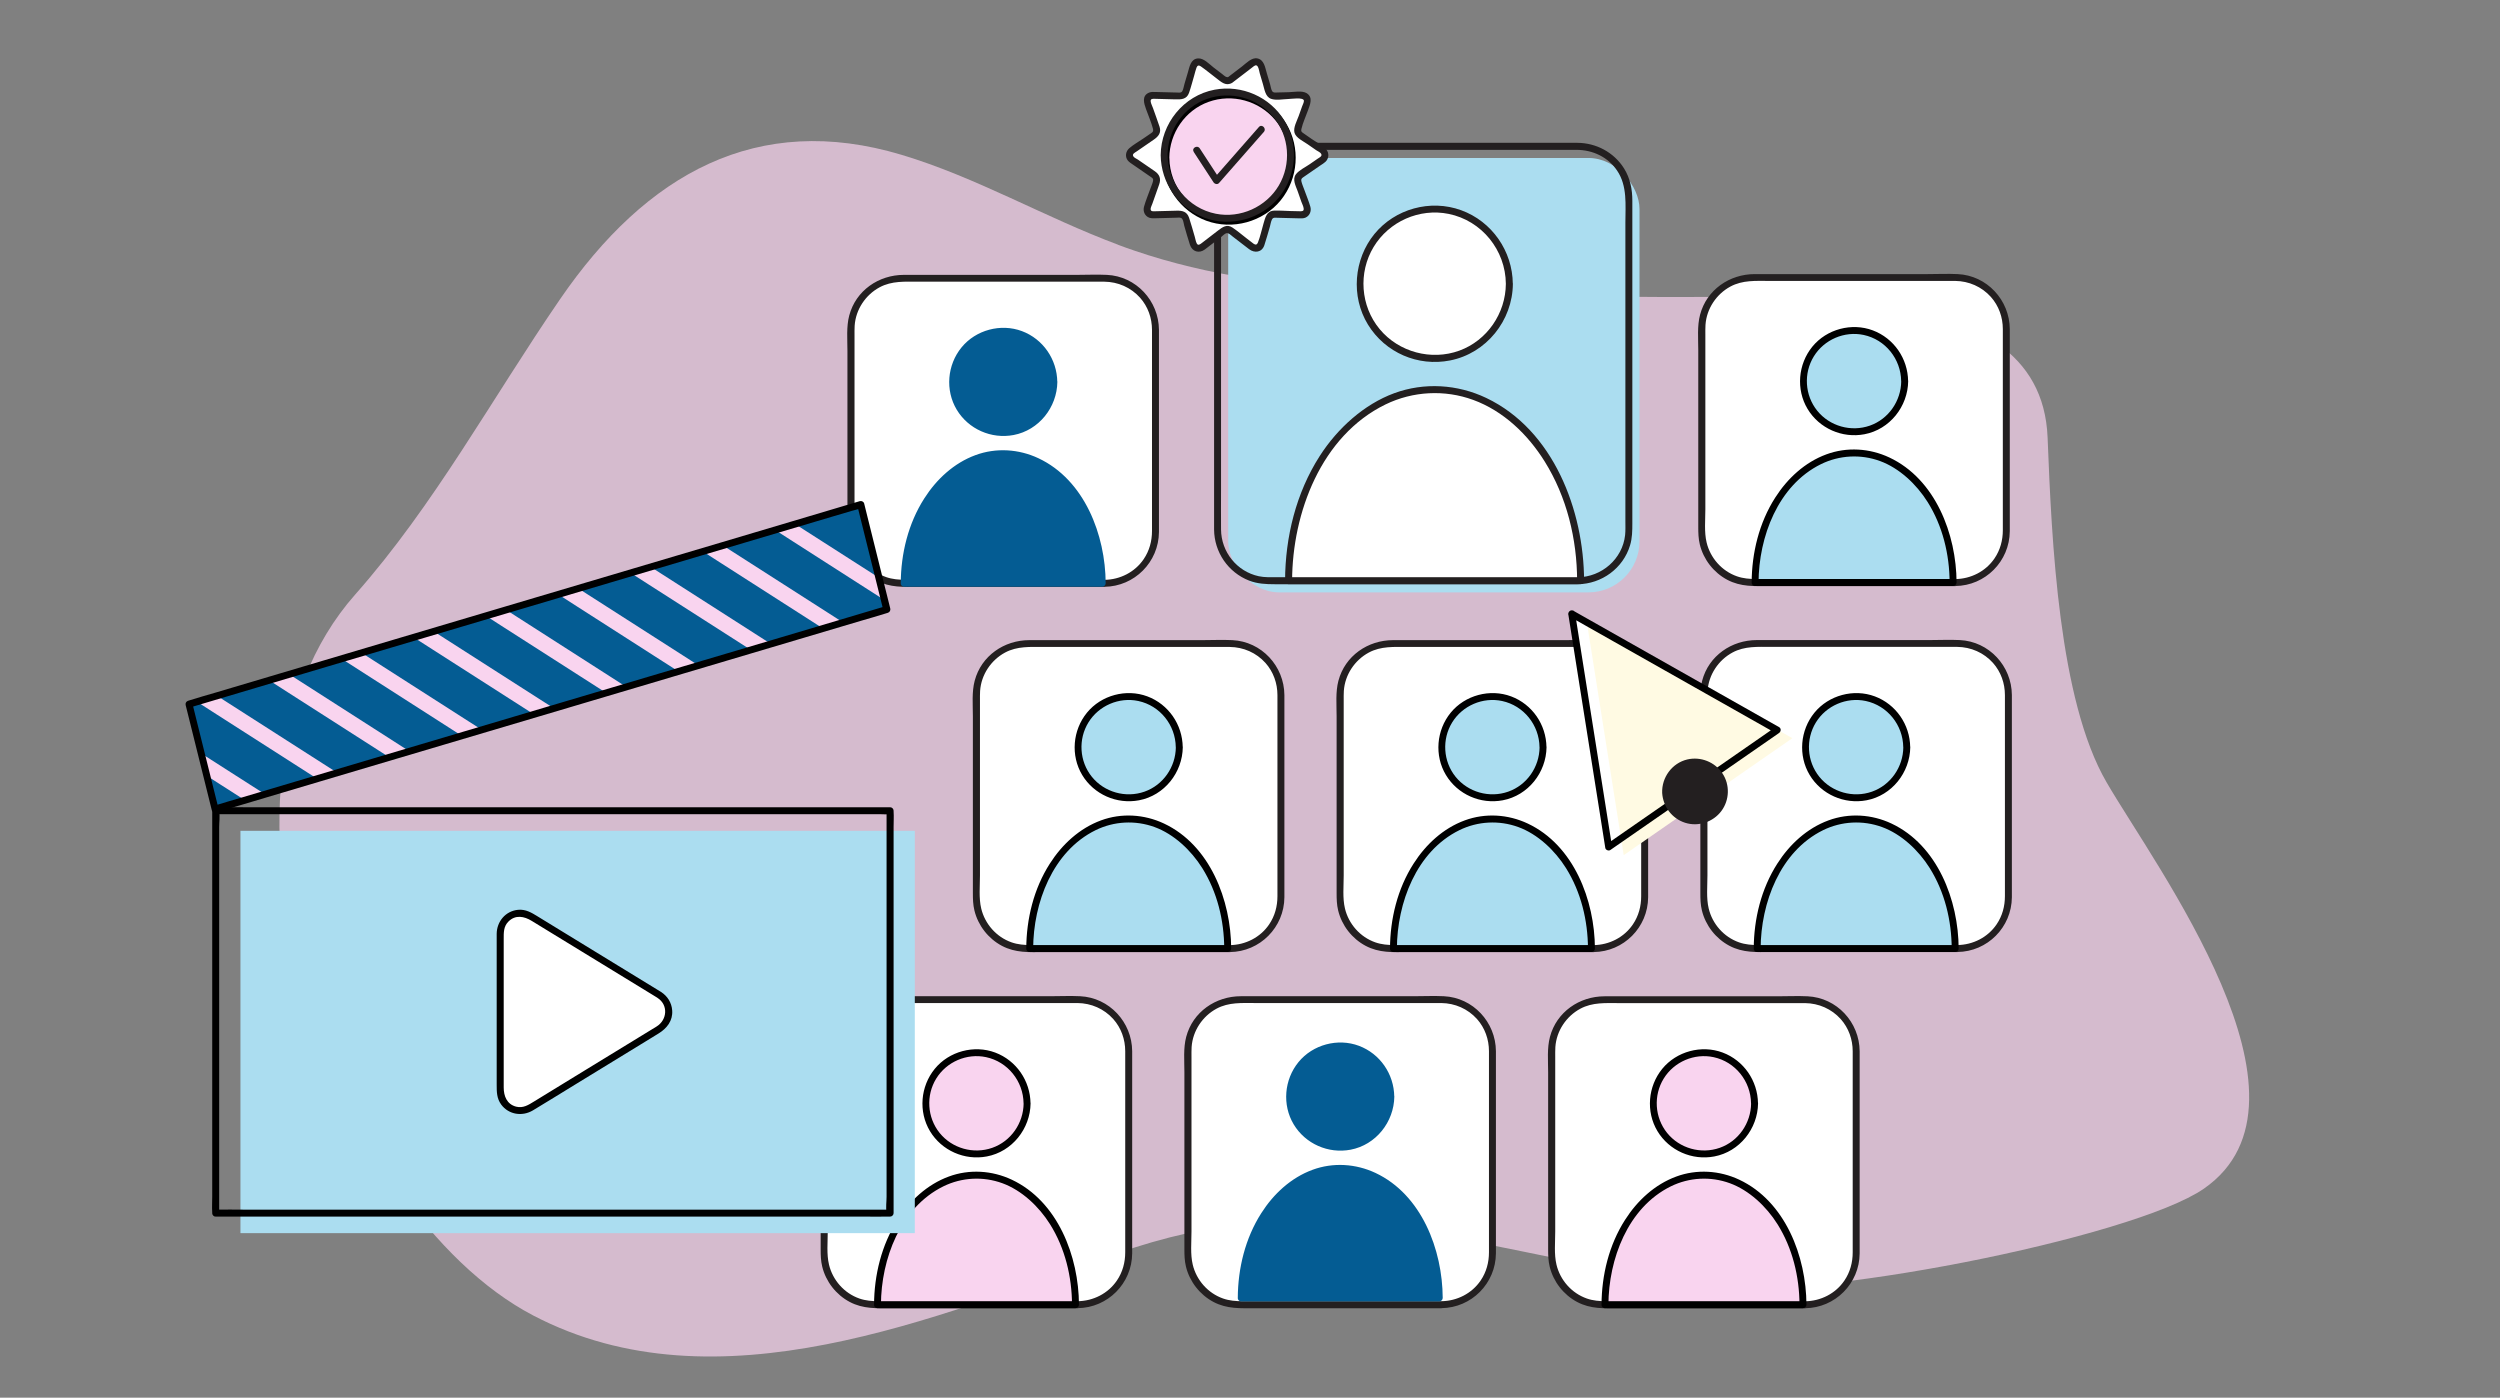 <?xml version="1.0" encoding="UTF-8"?>
<svg id="uuid-2b9a0268-de51-47fa-90b3-c57d450539e8" data-name="图层 1" xmlns="http://www.w3.org/2000/svg" viewBox="0 0 359.53 201">
  <rect x="0" y="0" width="359.53" height="201" fill="#808080" stroke="none"/>
  <defs>
    <style>
      .uuid-1b2b672b-444f-403b-ae5c-237ed6c6ced2 {
        fill: none;
      }

      .uuid-227dae7e-a5d0-40e7-90cf-4377ce9093d6 {
        fill: #f9d4ef;
      }

      .uuid-5164c9e0-2872-4afb-9520-b2ee37be26c5 {
        fill: #045c93;
      }

      .uuid-197693f6-5440-4271-9115-74036d350821 {
        fill: #fff;
      }

      .uuid-888e35e8-5ef9-4707-bc0a-1a3c9ab78ae4 {
        fill: #fffae3;
      }

      .uuid-def6a988-d615-4790-b806-4018d8ca0206 {
        fill: #abddf0;
      }

      .uuid-63190b23-dda3-4030-a193-06c83d010be6 {
        fill: #231f20;
      }

      .uuid-167b50cb-cc94-436c-9877-8a7cca62ce60 {
        opacity: .7;
      }
    </style>
  </defs>
  <g class="uuid-167b50cb-cc94-436c-9877-8a7cca62ce60">
    <path class="uuid-227dae7e-a5d0-40e7-90cf-4377ce9093d6" d="M160.78,35.2c.79,.3,1.58,.58,2.38,.85,21.49,7.34,44.48,5.53,66.69,6.5,24,1.06,63.65-4.34,64.62,20.4,.59,14.98,1.61,37.7,8.46,49.52,7.09,12.23,32.26,45.81,14.02,58.47-10.21,7.09-57.58,16.48-72.16,14.01-38.44-6.49-55.63-14.73-84.41-4.61-25.75,9.05-57.25,22.66-83.68,8.85-28.87-15.08-50.49-75.57-25.62-103.69,11.39-12.88,19.68-28.21,29.44-42.44,12.44-18.15,28.43-27,49.12-20.8,10.72,3.21,20.63,9,31.14,12.93Z"/>
  </g>
  <rect class="uuid-def6a988-d615-4790-b806-4018d8ca0206" x="176.63" y="22.72" width="59.15" height="62.47" rx="7.34" ry="7.34"/>
  <path class="uuid-63190b23-dda3-4030-a193-06c83d010be6" d="M226.9,83.01h-43.28c-.87,0-1.74,.04-2.59-.14-3.16-.68-5.4-3.5-5.43-6.71-.02-1.96,0-3.92,0-5.88V28.68c0-2.08,.73-4.01,2.3-5.41,1.4-1.25,3.14-1.72,4.97-1.72h41.28c.85,0,1.71,0,2.56,0,2.32,0,4.52,1.02,5.84,2.97,1.51,2.22,1.2,4.95,1.2,7.5v42.9c0,.67,.03,1.37-.04,2.04-.38,3.44-3.38,6.02-6.8,6.06-.64,0-.64,1.01,0,1,3.43-.04,6.52-2.29,7.51-5.59,.32-1.05,.33-2.11,.33-3.19V28.89c0-1.65-.3-3.25-1.2-4.68-1.46-2.31-4-3.66-6.72-3.67-2.37,0-4.74,0-7.11,0h-36.89c-1.92,0-3.74,.49-5.26,1.7-1.93,1.52-2.96,3.84-2.97,6.28s0,4.73,0,7.1v38.88c0,.56,0,1.11,0,1.67,.03,3.24,2.02,6.15,5.04,7.33,1.19,.46,2.42,.52,3.67,.52h43.59c.64,0,.64-1,0-1Z"/>
  <g>
    <circle class="uuid-197693f6-5440-4271-9115-74036d350821" cx="206.31" cy="40.82" r="10.74"/>
    <path class="uuid-63190b23-dda3-4030-a193-06c83d010be6" d="M216.56,40.82c-.03,4.24-2.69,8.15-6.7,9.61s-8.69,.23-11.45-3.1-3.09-8.13-.87-11.81,6.59-5.61,10.79-4.76c4.76,.96,8.19,5.21,8.23,10.05,0,.64,1.01,.64,1,0-.04-4.7-3-8.97-7.43-10.58s-9.51-.2-12.47,3.42-3.42,8.97-.93,13.03,7.2,6.06,11.79,5.16c5.23-1.02,9.01-5.74,9.05-11.03,0-.64-.99-.64-1,0Z"/>
  </g>
  <g>
    <path class="uuid-197693f6-5440-4271-9115-74036d350821" d="M185.32,83.51c0-15.18,9.4-27.49,21-27.49s21,12.31,21,27.49h-41.99Z"/>
    <path class="uuid-63190b23-dda3-4030-a193-06c83d010be6" d="M185.82,83.51c.03-9.74,4.18-20.84,13.44-25.35,3.94-1.91,8.49-2.15,12.6-.65,4.35,1.59,7.86,4.97,10.28,8.85,3.19,5.11,4.65,11.15,4.67,17.15l.5-.5h-41.99c-.64,0-.64,1,0,1h41.99c.27,0,.5-.23,.5-.5-.03-10.11-4.41-21.68-14.07-26.28-4.14-1.97-8.92-2.27-13.24-.68s-8.14,5.03-10.7,9.02c-3.41,5.31-4.97,11.67-4.99,17.93,0,.64,1,.64,1,0Z"/>
  </g>
  <g>
    <rect class="uuid-197693f6-5440-4271-9115-74036d350821" x="244.75" y="39.89" width="43.78" height="43.88" rx="7.34" ry="7.34"/>
    <path class="uuid-63190b23-dda3-4030-a193-06c83d010be6" d="M281.19,83.27h-28.61c-.95,0-1.88-.07-2.79-.39-2.17-.76-3.83-2.64-4.36-4.87-.36-1.5-.18-3.22-.18-4.76v-25.11c0-.48-.01-.95,.02-1.43,.16-2.31,1.56-4.41,3.58-5.5,1.76-.95,3.66-.81,5.58-.81h25.36c.46,0,.92,0,1.38,0,1.97,.02,3.82,.83,5.14,2.3,1.14,1.28,1.72,2.93,1.72,4.63,0,.55,0,1.09,0,1.64v25.41c0,.62,0,1.24,0,1.86,0,1.46-.37,2.85-1.2,4.07-1.27,1.87-3.4,2.94-5.64,2.97-.64,0-.64,1.01,0,1,4.33-.05,7.81-3.56,7.84-7.88,.01-1.62,0-3.25,0-4.87v-19.22c0-1.66,.01-3.33,0-4.99-.03-4.17-3.28-7.7-7.49-7.9-1.43-.07-2.87,0-4.31,0h-24.88c-3.62,0-6.91,2.25-7.86,5.84-.43,1.62-.26,3.44-.26,5.1v25.45c0,.84,.02,1.66,.22,2.48,.52,2.16,1.99,4.05,3.95,5.09s3.91,.91,5.98,.91h26.8c.64,0,.64-1,0-1Z"/>
  </g>
  <g>
    <circle class="uuid-def6a988-d615-4790-b806-4018d8ca0206" cx="266.64" cy="54.82" r="7.29"/>
    <path d="M273.42,54.82c-.03,2.84-1.81,5.44-4.51,6.39s-5.77,.09-7.57-2.14-1.98-5.4-.49-7.82,4.41-3.67,7.17-3.08c3.13,.67,5.35,3.46,5.39,6.64,0,.64,1.01,.64,1,0-.04-3.24-2.04-6.16-5.08-7.3s-6.63-.18-8.69,2.34-2.37,6.16-.69,8.96,4.98,4.25,8.18,3.64c3.64-.69,6.24-3.98,6.29-7.64,0-.64-.99-.64-1,0Z"/>
  </g>
  <g>
    <path class="uuid-def6a988-d615-4790-b806-4018d8ca0206" d="M252.4,83.77c0-10.3,6.38-18.64,14.24-18.64s14.24,8.35,14.24,18.64h-28.48Z"/>
    <path d="M252.9,83.77c.03-6.54,2.78-13.97,8.98-17.02,2.65-1.3,5.71-1.46,8.48-.45s5.24,3.32,6.86,5.9c2.16,3.45,3.14,7.52,3.16,11.57l.5-.5h-28.48c-.64,0-.64,1,0,1h28.48c.27,0,.5-.23,.5-.5-.03-6.93-3.03-14.86-9.67-17.98-2.83-1.33-6.1-1.54-9.05-.45-3.1,1.14-5.6,3.46-7.36,6.22-2.32,3.62-3.37,7.95-3.39,12.22,0,.64,1,.64,1,0Z"/>
  </g>
  <g>
    <g>
      <rect class="uuid-197693f6-5440-4271-9115-74036d350821" x="245.05" y="92.53" width="43.78" height="43.88" rx="7.34" ry="7.34"/>
      <path class="uuid-63190b23-dda3-4030-a193-06c83d010be6" d="M281.49,135.91h-28.61c-.95,0-1.88-.07-2.79-.39-2.17-.76-3.83-2.64-4.36-4.87-.36-1.5-.18-3.22-.18-4.76,0-6.11,0-12.22,0-18.34v-6.78c0-.48-.01-.95,.02-1.43,.16-2.31,1.56-4.41,3.58-5.5,1.76-.95,3.66-.81,5.58-.81h25.36c.46,0,.92,0,1.38,0,1.97,.02,3.82,.83,5.14,2.3,1.14,1.28,1.72,2.93,1.72,4.63,0,.55,0,1.09,0,1.64v25.41c0,.62,0,1.24,0,1.86,0,1.46-.37,2.85-1.2,4.07-1.27,1.87-3.4,2.94-5.64,2.97-.64,0-.64,1.01,0,1,4.33-.05,7.81-3.56,7.84-7.88,.01-1.62,0-3.25,0-4.87v-19.22c0-1.66,.01-3.33,0-4.99-.03-4.17-3.28-7.7-7.49-7.9-1.43-.07-2.87,0-4.31,0h-24.88c-3.62,0-6.91,2.25-7.86,5.84-.43,1.62-.26,3.44-.26,5.1v25.45c0,.84,.02,1.66,.22,2.48,.52,2.16,1.99,4.05,3.95,5.09s3.91,.91,5.98,.91h26.8c.64,0,.64-1,0-1Z"/>
    </g>
    <g>
      <circle class="uuid-def6a988-d615-4790-b806-4018d8ca0206" cx="266.94" cy="107.46" r="7.29"/>
      <path d="M273.72,107.46c-.03,2.84-1.81,5.44-4.51,6.39s-5.77,.09-7.57-2.14-1.98-5.4-.49-7.82,4.41-3.67,7.17-3.08c3.13,.67,5.35,3.46,5.39,6.64,0,.64,1.01,.64,1,0-.04-3.24-2.04-6.16-5.08-7.3s-6.63-.18-8.69,2.34-2.37,6.16-.69,8.96,4.98,4.25,8.18,3.64c3.64-.69,6.24-3.98,6.29-7.64,0-.64-.99-.64-1,0Z"/>
    </g>
    <g>
      <path class="uuid-def6a988-d615-4790-b806-4018d8ca0206" d="M252.7,136.41c0-10.3,6.38-18.64,14.24-18.64s14.24,8.35,14.24,18.64h-28.48Z"/>
      <path d="M253.2,136.41c.03-6.54,2.78-13.97,8.98-17.02,2.65-1.3,5.71-1.46,8.48-.45s5.24,3.32,6.86,5.9c2.16,3.45,3.14,7.52,3.16,11.57l.5-.5h-28.48c-.64,0-.64,1,0,1h28.48c.27,0,.5-.23,.5-.5-.03-6.93-3.03-14.86-9.67-17.98-2.83-1.33-6.1-1.54-9.05-.45-3.1,1.14-5.6,3.46-7.36,6.22-2.32,3.62-3.37,7.95-3.39,12.22,0,.64,1,.64,1,0Z"/>
    </g>
  </g>
  <g>
    <g>
      <rect class="uuid-197693f6-5440-4271-9115-74036d350821" x="192.74" y="92.53" width="43.78" height="43.88" rx="7.34" ry="7.34"/>
      <path class="uuid-63190b23-dda3-4030-a193-06c83d010be6" d="M229.18,135.91h-28.61c-.95,0-1.88-.07-2.79-.39-2.17-.76-3.83-2.64-4.36-4.87-.36-1.5-.18-3.22-.18-4.76v-25.11c0-.48-.01-.95,.02-1.43,.16-2.31,1.56-4.41,3.58-5.5,1.76-.95,3.66-.81,5.58-.81h25.36c.46,0,.92,0,1.38,0,1.97,.02,3.82,.83,5.14,2.3,1.14,1.28,1.72,2.93,1.72,4.63,0,.55,0,1.09,0,1.64v25.41c0,.62,0,1.24,0,1.86,0,1.46-.37,2.85-1.2,4.07-1.27,1.87-3.4,2.94-5.64,2.97-.64,0-.64,1.01,0,1,4.33-.05,7.81-3.56,7.84-7.88,.01-1.62,0-3.25,0-4.87v-19.22c0-1.66,.01-3.33,0-4.99-.03-4.17-3.28-7.7-7.49-7.9-1.43-.07-2.87,0-4.31,0h-24.88c-3.62,0-6.91,2.25-7.86,5.84-.43,1.62-.26,3.44-.26,5.1v25.45c0,.84,.02,1.66,.22,2.48,.52,2.16,1.99,4.05,3.95,5.09s3.91,.91,5.98,.91h26.8c.64,0,.64-1,0-1Z"/>
    </g>
    <g>
      <circle class="uuid-def6a988-d615-4790-b806-4018d8ca0206" cx="214.63" cy="107.46" r="7.29"/>
      <path d="M221.41,107.46c-.03,2.84-1.81,5.44-4.51,6.39s-5.77,.09-7.57-2.14-1.98-5.4-.49-7.82,4.41-3.67,7.17-3.08c3.13,.67,5.35,3.46,5.39,6.64,0,.64,1.01,.64,1,0-.04-3.24-2.04-6.16-5.08-7.3s-6.63-.18-8.69,2.34-2.37,6.16-.69,8.96,4.98,4.25,8.18,3.64c3.64-.69,6.24-3.98,6.29-7.64,0-.64-.99-.64-1,0Z"/>
    </g>
    <g>
      <path class="uuid-def6a988-d615-4790-b806-4018d8ca0206" d="M200.39,136.41c0-10.3,6.38-18.64,14.24-18.64s14.24,8.35,14.24,18.64h-28.48Z"/>
      <path d="M200.89,136.41c.03-6.54,2.78-13.97,8.98-17.02,2.65-1.3,5.71-1.46,8.48-.45s5.24,3.32,6.86,5.9c2.16,3.45,3.14,7.52,3.16,11.57l.5-.5h-28.48c-.64,0-.64,1,0,1h28.48c.27,0,.5-.23,.5-.5-.03-6.93-3.03-14.86-9.67-17.98-2.83-1.33-6.1-1.54-9.05-.45-3.1,1.14-5.6,3.46-7.36,6.22-2.32,3.62-3.37,7.95-3.39,12.22,0,.64,1,.64,1,0Z"/>
    </g>
  </g>
  <g>
    <g>
      <rect class="uuid-197693f6-5440-4271-9115-74036d350821" x="140.43" y="92.53" width="43.78" height="43.88" rx="7.34" ry="7.34"/>
      <path class="uuid-63190b23-dda3-4030-a193-06c83d010be6" d="M176.87,135.91h-28.61c-.95,0-1.88-.07-2.79-.39-2.17-.76-3.83-2.64-4.36-4.87-.36-1.5-.18-3.22-.18-4.76v-25.11c0-.48-.01-.95,.02-1.43,.16-2.31,1.56-4.41,3.58-5.5,1.76-.95,3.66-.81,5.58-.81h25.36c.46,0,.92,0,1.38,0,1.97,.02,3.82,.83,5.14,2.3,1.14,1.28,1.72,2.93,1.72,4.63,0,.55,0,1.09,0,1.64v25.41c0,.62,0,1.24,0,1.86,0,1.46-.37,2.85-1.2,4.07-1.27,1.87-3.4,2.94-5.64,2.97-.64,0-.64,1.01,0,1,4.33-.05,7.81-3.56,7.84-7.88,.01-1.62,0-3.25,0-4.87v-19.22c0-1.66,.01-3.33,0-4.99-.03-4.17-3.28-7.7-7.49-7.9-1.43-.07-2.87,0-4.31,0h-24.88c-3.62,0-6.91,2.25-7.86,5.84-.43,1.62-.26,3.44-.26,5.1v25.45c0,.84,.02,1.66,.22,2.48,.52,2.16,1.99,4.05,3.95,5.09s3.91,.91,5.98,.91h26.8c.64,0,.64-1,0-1Z"/>
    </g>
    <g>
      <circle class="uuid-def6a988-d615-4790-b806-4018d8ca0206" cx="162.32" cy="107.46" r="7.29"/>
      <path d="M169.1,107.46c-.03,2.84-1.81,5.44-4.51,6.39s-5.77,.09-7.57-2.14-1.98-5.4-.49-7.82,4.41-3.67,7.17-3.08c3.13,.67,5.35,3.46,5.39,6.64,0,.64,1.01,.64,1,0-.04-3.24-2.04-6.16-5.08-7.3s-6.63-.18-8.69,2.34-2.37,6.16-.69,8.96,4.98,4.25,8.18,3.64c3.64-.69,6.24-3.98,6.29-7.64,0-.64-.99-.64-1,0Z"/>
    </g>
    <g>
      <path class="uuid-def6a988-d615-4790-b806-4018d8ca0206" d="M148.08,136.41c0-10.3,6.38-18.64,14.24-18.64s14.24,8.35,14.24,18.64h-28.48Z"/>
      <path d="M148.58,136.41c.03-6.54,2.78-13.97,8.98-17.02,2.65-1.3,5.71-1.46,8.48-.45s5.24,3.32,6.86,5.9c2.16,3.45,3.14,7.52,3.16,11.57l.5-.5h-28.48c-.64,0-.64,1,0,1h28.48c.27,0,.5-.23,.5-.5-.03-6.93-3.03-14.86-9.67-17.98-2.83-1.33-6.1-1.54-9.05-.45-3.1,1.14-5.6,3.46-7.36,6.22-2.32,3.62-3.37,7.95-3.39,12.22,0,.64,1,.64,1,0Z"/>
    </g>
  </g>
  <g>
    <g>
      <rect class="uuid-197693f6-5440-4271-9115-74036d350821" x="223.15" y="143.75" width="43.78" height="43.88" rx="7.34" ry="7.34"/>
      <path class="uuid-63190b23-dda3-4030-a193-06c83d010be6" d="M259.6,187.13h-12.93c-5.23,0-10.45,0-15.68,0-.95,0-1.88-.07-2.79-.39-2.17-.76-3.83-2.64-4.36-4.87-.36-1.5-.18-3.22-.18-4.76v-25.11c0-.48-.01-.95,.02-1.43,.16-2.31,1.56-4.41,3.58-5.5,1.76-.95,3.66-.81,5.58-.81h25.36c.46,0,.92,0,1.38,0,1.97,.02,3.82,.83,5.14,2.3,1.14,1.28,1.72,2.93,1.72,4.63,0,.55,0,1.09,0,1.64v25.41c0,.62,0,1.24,0,1.86,0,1.46-.37,2.85-1.2,4.07-1.27,1.87-3.4,2.94-5.64,2.97-.64,0-.64,1.01,0,1,4.33-.05,7.81-3.56,7.84-7.88,.01-1.62,0-3.25,0-4.87v-19.22c0-1.66,.01-3.33,0-4.99-.03-4.17-3.28-7.7-7.49-7.9-1.43-.07-2.87,0-4.31,0h-24.88c-3.62,0-6.91,2.25-7.86,5.84-.43,1.62-.26,3.44-.26,5.1v25.45c0,.84,.02,1.66,.22,2.48,.52,2.16,1.99,4.05,3.95,5.09s3.91,.91,5.98,.91h26.8c.64,0,.64-1,0-1Z"/>
    </g>
    <g>
      <circle class="uuid-227dae7e-a5d0-40e7-90cf-4377ce9093d6" cx="245.05" cy="158.68" r="7.29"/>
      <path d="M251.83,158.68c-.03,2.84-1.81,5.44-4.51,6.39s-5.77,.09-7.57-2.14-1.98-5.4-.49-7.82,4.41-3.67,7.17-3.08c3.13,.67,5.35,3.46,5.39,6.64,0,.64,1.01,.64,1,0-.04-3.24-2.04-6.16-5.08-7.3s-6.63-.18-8.69,2.34-2.37,6.16-.69,8.96,4.98,4.25,8.18,3.64c3.64-.69,6.24-3.98,6.29-7.64,0-.64-.99-.64-1,0Z"/>
    </g>
    <g>
      <path class="uuid-227dae7e-a5d0-40e7-90cf-4377ce9093d6" d="M230.81,187.63c0-10.3,6.38-18.64,14.24-18.64s14.24,8.35,14.24,18.64h-28.48Z"/>
      <path d="M231.31,187.63c.03-6.54,2.78-13.97,8.98-17.02,2.65-1.3,5.71-1.46,8.48-.45s5.24,3.32,6.86,5.9c2.16,3.45,3.14,7.52,3.16,11.57l.5-.5h-28.48c-.64,0-.64,1,0,1h28.48c.27,0,.5-.23,.5-.5-.03-6.93-3.03-14.86-9.67-17.98-2.83-1.33-6.1-1.54-9.05-.45-3.1,1.14-5.6,3.46-7.36,6.22-2.32,3.62-3.37,7.95-3.39,12.22,0,.64,1,.64,1,0Z"/>
    </g>
  </g>
  <g>
    <g>
      <rect class="uuid-197693f6-5440-4271-9115-74036d350821" x="170.84" y="143.75" width="43.78" height="43.88" rx="7.34" ry="7.34"/>
      <path class="uuid-63190b23-dda3-4030-a193-06c83d010be6" d="M207.29,187.13h-12.93c-5.23,0-10.45,0-15.68,0-.95,0-1.88-.07-2.79-.39-2.17-.76-3.83-2.64-4.36-4.87-.36-1.5-.18-3.22-.18-4.76,0-6.11,0-12.22,0-18.34v-6.78c0-.48-.01-.95,.02-1.43,.16-2.31,1.56-4.41,3.58-5.5,1.76-.95,3.66-.81,5.58-.81h25.36c.46,0,.92,0,1.38,0,1.97,.02,3.82,.83,5.14,2.3,1.14,1.28,1.72,2.93,1.72,4.63,0,.55,0,1.09,0,1.64v25.41c0,.62,0,1.24,0,1.86,0,1.46-.37,2.85-1.2,4.07-1.27,1.87-3.4,2.94-5.64,2.97-.64,0-.64,1.01,0,1,4.33-.05,7.81-3.56,7.84-7.88,.01-1.62,0-3.25,0-4.87v-19.22c0-1.66,.01-3.33,0-4.99-.03-4.17-3.28-7.7-7.49-7.9-1.43-.07-2.87,0-4.31,0h-24.88c-3.62,0-6.91,2.25-7.86,5.84-.43,1.62-.26,3.44-.26,5.1v25.45c0,.84,.02,1.66,.22,2.48,.52,2.16,1.99,4.05,3.95,5.09s3.91,.91,5.98,.91h26.8c.64,0,.64-1,0-1Z"/>
    </g>
    <g>
      <circle class="uuid-5164c9e0-2872-4afb-9520-b2ee37be26c5" cx="192.74" cy="157.71" r="7.29"/>
      <path class="uuid-5164c9e0-2872-4afb-9520-b2ee37be26c5" d="M199.52,157.71c-.03,2.84-1.81,5.44-4.51,6.39s-5.77,.09-7.57-2.14-1.98-5.4-.49-7.82,4.41-3.67,7.17-3.08c3.13,.67,5.35,3.46,5.39,6.64,0,.64,1.01,.64,1,0-.04-3.24-2.04-6.16-5.08-7.3s-6.63-.18-8.69,2.34-2.37,6.16-.69,8.96,4.98,4.25,8.18,3.64c3.64-.69,6.24-3.98,6.29-7.64,0-.64-.99-.64-1,0Z"/>
    </g>
    <g>
      <path class="uuid-5164c9e0-2872-4afb-9520-b2ee37be26c5" d="M178.5,186.66c0-10.3,6.38-18.64,14.24-18.64s14.24,8.35,14.24,18.64h-28.48Z"/>
      <path class="uuid-5164c9e0-2872-4afb-9520-b2ee37be26c5" d="M179,186.66c.03-6.54,2.78-13.97,8.98-17.02,2.65-1.3,5.71-1.46,8.48-.45s5.24,3.32,6.86,5.9c2.16,3.45,3.14,7.52,3.16,11.57l.5-.5h-28.48c-.64,0-.64,1,0,1h28.48c.27,0,.5-.23,.5-.5-.03-6.93-3.03-14.86-9.67-17.98-2.83-1.33-6.1-1.54-9.05-.45-3.1,1.14-5.6,3.46-7.36,6.22-2.32,3.62-3.37,7.95-3.39,12.22,0,.64,1,.64,1,0Z"/>
    </g>
  </g>
  <g>
    <g>
      <rect class="uuid-197693f6-5440-4271-9115-74036d350821" x="118.53" y="143.75" width="43.78" height="43.88" rx="7.34" ry="7.34"/>
      <path class="uuid-63190b23-dda3-4030-a193-06c83d010be6" d="M154.98,187.13h-12.93c-5.23,0-10.45,0-15.68,0-.95,0-1.88-.07-2.79-.39-2.17-.76-3.83-2.64-4.36-4.87-.36-1.5-.18-3.22-.18-4.76,0-6.11,0-12.22,0-18.34v-6.78c0-.48-.01-.95,.02-1.43,.16-2.31,1.56-4.41,3.58-5.5,1.76-.95,3.66-.81,5.58-.81h25.36c.46,0,.92,0,1.38,0,1.97,.02,3.82,.83,5.14,2.3,1.14,1.28,1.72,2.93,1.72,4.63,0,.55,0,1.09,0,1.64v25.41c0,.62,0,1.24,0,1.86,0,1.46-.37,2.85-1.2,4.07-1.27,1.87-3.4,2.94-5.64,2.97-.64,0-.64,1.01,0,1,4.33-.05,7.81-3.56,7.84-7.88,.01-1.62,0-3.25,0-4.87v-19.22c0-1.66,.01-3.33,0-4.99-.03-4.17-3.28-7.7-7.49-7.9-1.43-.07-2.87,0-4.31,0h-24.88c-3.62,0-6.91,2.25-7.86,5.84-.43,1.62-.26,3.44-.26,5.1v25.45c0,.84,.02,1.66,.22,2.48,.52,2.16,1.99,4.05,3.95,5.09s3.91,.91,5.98,.91h26.8c.64,0,.64-1,0-1Z"/>
    </g>
    <g>
      <circle class="uuid-227dae7e-a5d0-40e7-90cf-4377ce9093d6" cx="140.43" cy="158.68" r="7.29"/>
      <path d="M147.21,158.68c-.03,2.84-1.81,5.44-4.51,6.39s-5.77,.09-7.57-2.14-1.98-5.4-.49-7.82,4.41-3.67,7.17-3.08c3.13,.67,5.35,3.46,5.39,6.64,0,.64,1.01,.64,1,0-.04-3.24-2.04-6.16-5.08-7.3s-6.63-.18-8.69,2.34-2.37,6.16-.69,8.96,4.98,4.25,8.18,3.64c3.64-.69,6.24-3.98,6.29-7.64,0-.64-.99-.64-1,0Z"/>
    </g>
    <g>
      <path class="uuid-227dae7e-a5d0-40e7-90cf-4377ce9093d6" d="M126.19,187.63c0-10.3,6.38-18.64,14.24-18.64s14.24,8.35,14.24,18.64h-28.48Z"/>
      <path d="M126.69,187.63c.03-6.54,2.78-13.97,8.98-17.02,2.65-1.3,5.71-1.46,8.48-.45s5.24,3.32,6.86,5.9c2.16,3.45,3.14,7.52,3.16,11.57l.5-.5h-28.48c-.64,0-.64,1,0,1h28.48c.27,0,.5-.23,.5-.5-.03-6.93-3.03-14.86-9.67-17.98-2.83-1.33-6.1-1.54-9.05-.45-3.1,1.14-5.6,3.46-7.36,6.22-2.32,3.62-3.37,7.95-3.39,12.22,0,.64,1,.64,1,0Z"/>
    </g>
  </g>
  <g>
    <g>
      <rect class="uuid-197693f6-5440-4271-9115-74036d350821" x="122.38" y="40.01" width="43.78" height="43.88" rx="7.34" ry="7.34"/>
      <path class="uuid-63190b23-dda3-4030-a193-06c83d010be6" d="M158.83,83.38h-28.61c-.95,0-1.88-.07-2.79-.39-2.17-.76-3.83-2.64-4.36-4.87-.36-1.5-.18-3.22-.18-4.76v-25.11c0-.48-.01-.95,.02-1.43,.16-2.31,1.56-4.41,3.58-5.5,1.76-.95,3.66-.81,5.58-.81h25.36c.46,0,.92,0,1.38,0,1.97,.02,3.82,.83,5.14,2.3,1.14,1.28,1.72,2.93,1.72,4.63,0,.55,0,1.09,0,1.64v25.41c0,.62,0,1.24,0,1.86,0,1.46-.37,2.85-1.2,4.07-1.27,1.87-3.4,2.94-5.64,2.97-.64,0-.64,1.01,0,1,4.33-.05,7.81-3.56,7.84-7.88,.01-1.62,0-3.25,0-4.87v-19.22c0-1.66,.01-3.33,0-4.99-.03-4.17-3.28-7.7-7.49-7.9-1.43-.07-2.87,0-4.31,0h-24.88c-3.62,0-6.91,2.25-7.86,5.84-.43,1.62-.26,3.44-.26,5.1v25.45c0,.84,.02,1.66,.22,2.48,.52,2.16,1.99,4.05,3.95,5.09s3.91,.91,5.98,.91h26.8c.64,0,.64-1,0-1Z"/>
    </g>
    <g>
      <circle class="uuid-5164c9e0-2872-4afb-9520-b2ee37be26c5" cx="144.27" cy="54.93" r="7.29"/>
      <path class="uuid-5164c9e0-2872-4afb-9520-b2ee37be26c5" d="M151.06,54.93c-.03,2.84-1.81,5.44-4.51,6.39s-5.77,.09-7.57-2.14-1.98-5.4-.49-7.82,4.41-3.67,7.17-3.08c3.13,.67,5.35,3.46,5.39,6.64,0,.64,1.01,.64,1,0-.04-3.24-2.04-6.16-5.08-7.3s-6.63-.18-8.69,2.34-2.37,6.16-.69,8.96,4.98,4.25,8.18,3.64c3.64-.69,6.24-3.98,6.29-7.64,0-.64-.99-.64-1,0Z"/>
    </g>
    <g>
      <path class="uuid-5164c9e0-2872-4afb-9520-b2ee37be26c5" d="M130.03,83.88c0-10.3,6.38-18.64,14.24-18.64s14.24,8.35,14.24,18.64h-28.48Z"/>
      <path class="uuid-5164c9e0-2872-4afb-9520-b2ee37be26c5" d="M130.53,83.88c.03-6.54,2.78-13.97,8.98-17.02,2.65-1.3,5.71-1.46,8.48-.45s5.24,3.32,6.86,5.9c2.16,3.45,3.14,7.52,3.16,11.57l.5-.5h-28.48c-.64,0-.64,1,0,1h28.48c.27,0,.5-.23,.5-.5-.03-6.93-3.03-14.86-9.67-17.98-2.83-1.33-6.1-1.54-9.05-.45-3.1,1.14-5.6,3.46-7.36,6.22-2.32,3.62-3.37,7.95-3.39,12.22,0,.64,1,.64,1,0Z"/>
    </g>
  </g>
  <path class="uuid-197693f6-5440-4271-9115-74036d350821" d="M176.98,11.46l3.16-2.42c.43-.33,1.06-.13,1.22,.4l1.13,3.82c.1,.34,.41,.57,.77,.56l3.98-.1c.55-.01,.94,.52,.75,1.04l-1.33,3.75c-.12,.33,0,.7,.29,.9l3.28,2.26c.45,.31,.45,.97,0,1.28l-3.28,2.26c-.29,.2-.41,.57-.29,.9l1.33,3.75c.18,.51-.21,1.05-.75,1.04l-3.98-.1c-.35,0-.67,.22-.77,.56l-1.13,3.82c-.16,.52-.79,.73-1.22,.4l-3.16-2.42c-.28-.21-.67-.21-.95,0l-3.16,2.42c-.43,.33-1.06,.13-1.22-.4l-1.13-3.82c-.1-.34-.41-.57-.77-.56l-3.98,.1c-.55,.01-.94-.52-.75-1.04l1.33-3.75c.12-.33,0-.7-.29-.9l-3.28-2.26c-.45-.31-.45-.97,0-1.28l3.28-2.26c.29-.2,.41-.57,.29-.9l-1.33-3.75c-.18-.51,.21-1.05,.75-1.04l3.98,.1c.35,0,.67-.22,.77-.56l1.13-3.82c.16-.52,.79-.73,1.22-.4l3.16,2.42c.28,.21,.67,.21,.95,0Z"/>
  <g>
    <polygon class="uuid-197693f6-5440-4271-9115-74036d350821" points="226.03 88.27 231.35 121.82 255.6 105 226.03 88.27"/>
    <polygon class="uuid-888e35e8-5ef9-4707-bc0a-1a3c9ab78ae4" points="228.2 89.43 233.51 122.98 257.76 106.16 228.2 89.43"/>
    <path d="M225.55,88.4c.6,3.77,1.19,7.54,1.79,11.31l2.87,18.1c.22,1.38,.44,2.76,.65,4.13,.05,.31,.49,.47,.73,.3,2.73-1.89,5.46-3.79,8.19-5.68,4.35-3.02,8.71-6.04,13.06-9.06,1-.69,2-1.39,3-2.08,.3-.21,.35-.67,0-.86-3.32-1.88-6.65-3.76-9.97-5.64l-15.95-9.02c-1.21-.69-2.43-1.37-3.64-2.06-.56-.32-1.07,.55-.5,.86,3.32,1.88,6.65,3.76,9.97,5.64l15.95,9.02c1.21,.69,2.43,1.37,3.64,2.06v-.86c-2.73,1.89-5.46,3.79-8.19,5.68-4.35,3.02-8.71,6.04-13.06,9.06-1,.69-2,1.39-3,2.08l.73,.3c-.6-3.77-1.19-7.54-1.79-11.31l-2.87-18.1c-.22-1.38-.44-2.76-.65-4.13-.1-.63-1.06-.36-.96,.27Z"/>
    <g>
      <circle class="uuid-63190b23-dda3-4030-a193-06c83d010be6" cx="243.75" cy="113.81" r="4.23"/>
      <path class="uuid-63190b23-dda3-4030-a193-06c83d010be6" d="M240.03,114.04c-.06-1.56,.79-3.02,2.24-3.65s3.16-.25,4.23,.9,1.28,2.87,.57,4.24-2.24,2.18-3.78,1.99c-1.76-.22-3.13-1.71-3.25-3.48-.04-.64-1.04-.64-1,0,.13,1.96,1.4,3.67,3.29,4.28s4.03-.09,5.22-1.68,1.25-3.8,.15-5.43-3.12-2.44-5.05-1.99c-2.19,.52-3.7,2.59-3.61,4.82,.03,.64,1.03,.64,1,0Z"/>
    </g>
  </g>
  <g>
    <circle class="uuid-227dae7e-a5d0-40e7-90cf-4377ce9093d6" cx="176.75" cy="22.72" r="9.09"/>
    <path d="M168.16,22.72c.03-3.57,2.26-6.86,5.65-8.07,3.4-1.22,7.25-.17,9.57,2.6s2.59,6.79,.77,9.86-5.52,4.75-9.05,4.05c-4.01-.8-6.89-4.36-6.93-8.43,0-.64-1.01-.64-1,0,.04,4,2.54,7.62,6.3,9.01s8.19,.18,10.72-2.95,2.86-7.58,.78-11.01-6.13-5.2-10.05-4.46c-4.48,.85-7.71,4.89-7.75,9.41,0,.64,.99,.64,1,0Z"/>
  </g>
  <path class="uuid-63190b23-dda3-4030-a193-06c83d010be6" d="M177.23,11.89l1.88-1.44,1.05-.81c.24-.19,.51-.42,.73-.05,.15,.26,.2,.68,.28,.96l.46,1.56c.22,.73,.34,1.81,1.16,2.1,.71,.26,1.72,.05,2.46,.03,.38,0,2.26-.31,2.27,.26,0,.24-.17,.55-.25,.77l-.51,1.43c-.24,.67-.81,1.68-.59,2.41s1.29,1.22,1.86,1.62l1.27,.88c.18,.12,.56,.29,.68,.48,.24,.36-.21,.55-.45,.71l-1.2,.83c-.61,.42-1.49,.83-1.95,1.42-.57,.74-.04,1.67,.23,2.42l.54,1.54c.1,.29,.29,.63,.33,.94,.07,.44-.23,.44-.56,.43l-1.32-.03c-.78-.02-1.58-.09-2.36-.06-1.09,.04-1.28,1.02-1.53,1.86-.27,.9-.46,1.87-.81,2.74-.13,.32-.34,.36-.62,.16-.31-.22-.6-.46-.9-.69-.7-.54-1.39-1.13-2.13-1.63-.82-.55-1.45-.05-2.1,.44l-2.34,1.8c-.24,.18-.52,.4-.71,.02-.14-.28-.19-.65-.28-.95-.27-.9-.51-1.82-.81-2.71s-.95-1.05-1.77-1.03l-3,.08c-.34,0-.82,.11-.76-.39,.03-.22,.17-.47,.24-.68l.99-2.8c.28-.8,.06-1.41-.64-1.89l-2.43-1.67c-.18-.12-.54-.27-.65-.46-.22-.35,.23-.54,.46-.7l2.47-1.7c.67-.46,1.12-.99,.84-1.86s-.64-1.8-.95-2.7c-.1-.28-.27-.6-.32-.89-.07-.44,.23-.44,.56-.43l2.97,.08c.84,.02,1.64,.02,1.98-.94,.29-.83,.5-1.68,.75-2.52,.11-.37,.19-.77,.33-1.12,.13-.32,.33-.36,.62-.16,.77,.54,1.5,1.15,2.25,1.72,.69,.53,1.36,1.18,2.27,.63,.55-.33,.05-1.2-.5-.86-.34,.2-.68-.18-.94-.38l-1.28-.98c-.59-.46-1.39-1.34-2.21-1.28-1.06,.07-1.22,1.21-1.46,2.02l-.48,1.62c-.1,.32-.15,.76-.31,1.05s-.42,.23-.7,.22l-1.52-.04-1.56-.04c-.33,0-.67-.04-.99,.08-1.12,.46-.75,1.55-.45,2.4,.33,.92,.74,1.85,.99,2.8,.08,.31,.02,.45-.23,.62l-1.17,.8c-.66,.45-1.39,.86-2,1.38-.52,.45-.65,1.21-.22,1.77,.2,.25,.49,.42,.75,.6l2.54,1.75c.26,.18,.42,.26,.34,.62s-.27,.75-.39,1.11c-.3,.84-.66,1.69-.9,2.55-.16,.57,.02,1.18,.54,1.5,.33,.2,.69,.19,1.06,.18l3.04-.08c.29,0,.68-.1,.86,.19,.16,.24,.2,.66,.27,.93,.28,.93,.52,1.87,.83,2.78,.33,.99,1.32,1.28,2.14,.67s1.6-1.22,2.39-1.83c.2-.16,.46-.45,.72-.51,.31-.08,.63,.27,.86,.45l2.39,1.84c.8,.61,1.85,.48,2.2-.56,.3-.88,.53-1.79,.8-2.68,.09-.32,.15-.76,.31-1.05s.45-.23,.74-.22l3.09,.08c.34,0,.69,.04,1-.11,.59-.28,.85-.93,.68-1.55-.23-.81-.57-1.6-.85-2.39-.14-.4-.33-.81-.43-1.22-.08-.31-.02-.45,.23-.62l2.51-1.73c.24-.16,.5-.31,.71-.51,.5-.46,.56-1.25,.11-1.78-.52-.6-1.41-1.03-2.06-1.48l-1.21-.84c-.26-.18-.39-.26-.3-.62,.21-.91,.64-1.81,.95-2.69,.29-.82,.77-1.86-.2-2.46-.66-.4-1.83-.16-2.56-.14l-1.58,.04c-.29,0-.64,.09-.82-.2-.16-.25-.2-.69-.29-.97l-.48-1.62c-.24-.8-.37-1.91-1.36-2.11-.82-.16-1.6,.7-2.19,1.15l-1.92,1.47c-.5,.39,0,1.26,.5,.86Z"/>
  <path class="uuid-63190b23-dda3-4030-a193-06c83d010be6" d="M167.91,22.3c.03-3.57,2.26-6.86,5.65-8.07s7.25-.17,9.57,2.6,2.59,6.79,.77,9.86-5.52,4.75-9.05,4.05c-4.01-.8-6.89-4.36-6.93-8.43,0-.64-1.01-.64-1,0,.04,4,2.54,7.62,6.3,9.01s8.19,.18,10.72-2.95,2.86-7.58,.78-11.01-6.13-5.2-10.05-4.46c-4.48,.85-7.71,4.89-7.75,9.41,0,.64,.99,.64,1,0Z"/>
  <path class="uuid-63190b23-dda3-4030-a193-06c83d010be6" d="M171.67,21.85c.95,1.46,1.9,2.91,2.85,4.37,.17,.25,.56,.36,.79,.1,1.88-2.14,3.76-4.28,5.64-6.43l.81-.92c.42-.48-.28-1.19-.71-.71-1.88,2.14-3.76,4.28-5.64,6.43l-.81,.92,.79,.1c-.95-1.46-1.9-2.91-2.85-4.37-.35-.54-1.22-.04-.86,.5h0Z"/>
  <g>
    <rect class="uuid-def6a988-d615-4790-b806-4018d8ca0206" x="34.58" y="119.48" width="96.98" height="57.86"/>
    <path d="M31.02,174.96c.86,0,1.72,0,2.59,0h7.08c3.48,0,6.95,0,10.43,0h12.72c4.64,0,9.29,0,13.93,0s9.42,0,14.12,0c4.37,0,8.74,0,13.11,0,3.69,0,7.39,0,11.08,0,2.66,0,5.31,0,7.97,0,1.26,0,2.53,.03,3.79,0,.06,0,.11,0,.17,0,.27,0,.5-.23,.5-.5,0-1.93,0-3.85,0-5.78v-13.81c0-5.57,0-11.13,0-16.7v-14.44c0-1.59,0-3.18,0-4.78,0-.75,.05-1.51,0-2.26,0-.03,0-.07,0-.1,0-.27-.23-.5-.5-.5-.86,0-1.72,0-2.59,0h-7.08c-3.48,0-6.95,0-10.43,0h-12.72c-4.64,0-9.29,0-13.93,0-4.71,0-9.42,0-14.12,0-4.37,0-8.74,0-13.11,0-3.69,0-7.39,0-11.08,0h-7.97c-1.26,0-2.53-.03-3.79,0-.06,0-.11,0-.17,0-.27,0-.5,.23-.5,.5,0,1.93,0,3.85,0,5.78,0,4.6,0,9.21,0,13.81v16.7c0,4.81,0,9.62,0,14.44v4.78c0,.75-.05,1.51,0,2.26,0,.03,0,.07,0,.1,0,.64,1,.64,1,0,0-1.93,0-3.85,0-5.78,0-4.6,0-9.21,0-13.81v-16.7c0-4.81,0-9.62,0-14.44v-4.78c0-.71,.13-1.56,0-2.26,0-.03,0-.07,0-.1l-.5,.5c.86,0,1.72,0,2.59,0h7.08c3.48,0,6.95,0,10.43,0h12.72c4.64,0,9.29,0,13.93,0h14.12c4.37,0,8.74,0,13.11,0h11.08c2.66,0,5.31,0,7.97,0h2.49c.42,0,.88,.05,1.29,0,.05,0,.11,0,.17,0l-.5-.5c0,1.93,0,3.85,0,5.78v13.81c0,5.57,0,11.13,0,16.7v14.44c0,1.59,0,3.18,0,4.78,0,.71-.13,1.56,0,2.26,0,.03,0,.07,0,.1l.5-.5c-.86,0-1.72,0-2.59,0h-7.08c-3.48,0-6.95,0-10.43,0-4.24,0-8.48,0-12.72,0-4.64,0-9.29,0-13.93,0-4.71,0-9.42,0-14.12,0-4.37,0-8.74,0-13.11,0h-11.08c-2.66,0-5.31,0-7.97,0-1.26,0-2.53-.03-3.79,0-.06,0-.11,0-.17,0-.64,0-.64,1,0,1Z"/>
    <polygon class="uuid-5164c9e0-2872-4afb-9520-b2ee37be26c5" points="30.94 116.35 127.55 87.65 123.8 72.57 27.19 101.27 30.94 116.35"/>
    <g>
      <path class="uuid-1b2b672b-444f-403b-ae5c-237ed6c6ced2" d="M51.89,93.82l7.65-2.27c.08,.14,.2,.27,.36,.37,.77,.5,1.55,.99,2.32,1.49,4.82,3.08,9.63,6.17,14.45,9.25l-7.5,2.23c-.7-.45-1.4-.9-2.1-1.34-5.06-3.24-10.12-6.48-15.18-9.72Z"/>
      <path class="uuid-1b2b672b-444f-403b-ae5c-237ed6c6ced2" d="M41.5,96.91l7.67-2.28c.08,.15,.2,.28,.37,.39,.77,.5,1.55,.99,2.32,1.49,4.81,3.08,9.62,6.16,14.42,9.24l-7.5,2.23-2.07-1.33c-5.07-3.25-10.14-6.49-15.2-9.74Z"/>
      <path class="uuid-1b2b672b-444f-403b-ae5c-237ed6c6ced2" d="M28.89,108.32l-1.78-7.14,1.3-.39c.08,.16,.21,.31,.39,.43,.77,.5,1.55,.99,2.32,1.49,4.79,3.07,9.58,6.14,14.37,9.2l-7.5,2.23c-.67-.43-1.35-.86-2.02-1.29-2.36-1.51-4.72-3.02-7.08-4.53Z"/>
      <path class="uuid-1b2b672b-444f-403b-ae5c-237ed6c6ced2" d="M35.1,115.01l-4.23,1.26-1.18-4.72c1.8,1.15,3.61,2.31,5.41,3.46Z"/>
      <path class="uuid-1b2b672b-444f-403b-ae5c-237ed6c6ced2" d="M31.1,100l7.68-2.28c.08,.16,.21,.3,.38,.41,.77,.5,1.55,.99,2.32,1.49,4.8,3.07,9.6,6.15,14.4,9.22l-7.5,2.23c-.68-.44-1.36-.87-2.05-1.31-5.08-3.25-10.15-6.5-15.23-9.75Z"/>
      <path class="uuid-1b2b672b-444f-403b-ae5c-237ed6c6ced2" d="M62.29,90.73l7.64-2.27c.08,.13,.2,.25,.35,.35,.77,.5,1.55,.99,2.32,1.49,4.83,3.09,9.65,6.18,14.48,9.27l-7.5,2.23-2.13-1.36c-5.05-3.23-10.1-6.47-15.15-9.7Z"/>
      <path class="uuid-1b2b672b-444f-403b-ae5c-237ed6c6ced2" d="M83.07,84.56l7.61-2.26c.08,.11,.18,.22,.32,.31,.77,.5,1.55,.99,2.32,1.49,4.84,3.1,9.69,6.2,14.53,9.3l-7.5,2.23c-.73-.46-1.45-.93-2.18-1.4-5.03-3.22-10.07-6.45-15.1-9.67Z"/>
      <path class="uuid-1b2b672b-444f-403b-ae5c-237ed6c6ced2" d="M103.86,78.38l7.59-2.26c.08,.1,.17,.19,.29,.27,.77,.5,1.55,.99,2.32,1.49,4.36,2.8,8.73,5.59,13.09,8.39l.32,1.3-6.34,1.88c-.74-.48-1.49-.95-2.23-1.43-5.02-3.21-10.03-6.42-15.05-9.64Z"/>
      <path class="uuid-1b2b672b-444f-403b-ae5c-237ed6c6ced2" d="M123.72,72.48l2.63,10.56c-4.03-2.58-8.06-5.17-12.1-7.75l9.47-2.81Z"/>
      <path class="uuid-1b2b672b-444f-403b-ae5c-237ed6c6ced2" d="M93.47,81.47l7.6-2.26c.08,.11,.18,.21,.3,.29,.77,.5,1.55,.99,2.32,1.49,4.85,3.11,9.7,6.21,14.55,9.32l-7.5,2.23c-.73-.47-1.47-.94-2.2-1.41-5.02-3.22-10.05-6.44-15.07-9.65Z"/>
      <path class="uuid-1b2b672b-444f-403b-ae5c-237ed6c6ced2" d="M72.68,87.65l7.62-2.26c.08,.12,.19,.23,.34,.33,.77,.5,1.55,.99,2.32,1.49,4.83,3.1,9.67,6.19,14.5,9.29l-7.5,2.23c-.72-.46-1.43-.92-2.15-1.38-5.04-3.23-10.08-6.46-15.12-9.69Z"/>
      <path class="uuid-227dae7e-a5d0-40e7-90cf-4377ce9093d6" d="M111.74,76.4c-.12-.08-.21-.17-.29-.27l2.8-.83c4.03,2.58,8.06,5.17,12.1,7.75l.8,3.22c-4.36-2.8-8.73-5.59-13.09-8.39-.77-.5-1.55-.99-2.32-1.49Z"/>
      <path class="uuid-227dae7e-a5d0-40e7-90cf-4377ce9093d6" d="M101.37,79.5c-.13-.08-.23-.18-.3-.29l2.79-.83c5.02,3.21,10.03,6.42,15.05,9.64,.74,.48,1.49,.95,2.23,1.43l-2.89,.86c-4.85-3.11-9.7-6.21-14.55-9.32-.77-.5-1.55-.99-2.32-1.49Z"/>
      <path class="uuid-227dae7e-a5d0-40e7-90cf-4377ce9093d6" d="M91.01,82.6c-.14-.09-.24-.19-.32-.31l2.78-.83c5.02,3.22,10.05,6.44,15.07,9.65,.73,.47,1.47,.94,2.2,1.41l-2.89,.86c-4.84-3.1-9.68-6.2-14.53-9.3-.77-.5-1.55-.99-2.32-1.49Z"/>
      <path class="uuid-227dae7e-a5d0-40e7-90cf-4377ce9093d6" d="M80.64,85.71c-.15-.09-.26-.2-.34-.33l2.77-.82c5.03,3.22,10.07,6.45,15.1,9.67,.73,.46,1.45,.93,2.18,1.4l-2.89,.86c-4.83-3.1-9.67-6.19-14.5-9.29-.77-.5-1.55-.99-2.32-1.49Z"/>
      <path class="uuid-227dae7e-a5d0-40e7-90cf-4377ce9093d6" d="M70.27,88.81c-.15-.1-.27-.22-.35-.35l2.76-.82c5.04,3.23,10.08,6.46,15.12,9.69,.72,.46,1.43,.92,2.15,1.38l-2.89,.86c-4.83-3.09-9.65-6.18-14.48-9.27-.77-.5-1.55-.99-2.32-1.49Z"/>
      <path class="uuid-227dae7e-a5d0-40e7-90cf-4377ce9093d6" d="M59.9,91.92c-.16-.1-.28-.23-.36-.37l2.74-.81c5.05,3.23,10.1,6.47,15.15,9.7l2.13,1.36-2.89,.86c-4.82-3.08-9.63-6.17-14.45-9.25-.77-.5-1.55-.99-2.32-1.49Z"/>
      <path class="uuid-227dae7e-a5d0-40e7-90cf-4377ce9093d6" d="M49.54,95.02c-.17-.11-.29-.24-.37-.39l2.73-.81c5.06,3.24,10.12,6.48,15.18,9.72,.7,.45,1.4,.9,2.1,1.34l-2.89,.86c-4.81-3.08-9.62-6.16-14.42-9.24-.77-.5-1.55-.99-2.32-1.49Z"/>
      <path class="uuid-227dae7e-a5d0-40e7-90cf-4377ce9093d6" d="M39.17,98.13c-.18-.11-.3-.26-.38-.41l2.71-.81c5.07,3.25,10.14,6.49,15.2,9.74l2.07,1.33-2.89,.86c-4.8-3.07-9.6-6.15-14.4-9.22-.77-.5-1.55-.99-2.32-1.49Z"/>
      <path class="uuid-227dae7e-a5d0-40e7-90cf-4377ce9093d6" d="M28.8,101.23c-.19-.12-.31-.27-.39-.43l2.7-.8c5.08,3.25,10.15,6.5,15.23,9.75,.68,.44,1.37,.87,2.05,1.31l-2.89,.86c-4.79-3.07-9.58-6.14-14.37-9.2-.77-.5-1.55-.99-2.32-1.49Z"/>
      <path class="uuid-227dae7e-a5d0-40e7-90cf-4377ce9093d6" d="M28.89,108.32c2.36,1.51,4.72,3.02,7.08,4.53,.67,.43,1.35,.86,2.02,1.29l-2.89,.86c-1.8-1.15-3.61-2.31-5.41-3.46l-.8-3.22Z"/>
    </g>
    <g>
      <path class="uuid-197693f6-5440-4271-9115-74036d350821" d="M94.81,143.08l-18.51-11.33c-1.91-1.17-4.37,.21-4.37,2.45v22.66c0,2.24,2.46,3.62,4.37,2.45l18.51-11.33c1.83-1.12,1.83-3.78,0-4.9Z"/>
      <path d="M95.06,142.65c-4.85-2.97-9.69-5.93-14.54-8.9l-3.2-1.96c-.88-.54-1.71-1.05-2.81-.95-1.81,.17-3.07,1.69-3.08,3.47,0,.82,0,1.64,0,2.46v19.22c0,1.02,0,1.98,.65,2.86,1.08,1.46,3.04,1.75,4.57,.83,2.1-1.26,4.18-2.56,6.28-3.84l9.1-5.57,2.69-1.65c1.19-.73,2.06-1.83,1.95-3.31-.08-1.12-.68-2.06-1.61-2.66-.54-.35-1.04,.51-.5,.86,1.58,1.02,1.39,3.17-.13,4.11-.68,.42-1.37,.84-2.06,1.26-2.8,1.71-5.59,3.42-8.39,5.13l-7.18,4.4c-.8,.49-1.57,1-2.58,.74-1.33-.35-1.78-1.52-1.78-2.76v-21.33c0-.92-.04-1.81,.68-2.53,1-1.01,2.27-.76,3.34-.1l2.55,1.56c5.07,3.1,10.14,6.21,15.22,9.31l.34,.21c.55,.34,1.05-.53,.5-.86Z"/>
    </g>
    <path d="M31.07,116.84c.86-.26,1.72-.51,2.58-.77,2.35-.7,4.7-1.4,7.05-2.1,3.46-1.03,6.93-2.06,10.39-3.09l12.67-3.76,13.88-4.12,14.07-4.18,13.06-3.88c3.68-1.09,7.36-2.19,11.04-3.28l7.94-2.36c1.25-.37,2.52-.72,3.77-1.12,.05-.02,.11-.03,.16-.05,.26-.08,.42-.35,.35-.62-1.1-4.41-2.2-8.82-3.29-13.23-.15-.62-.31-1.24-.46-1.86-.06-.26-.36-.42-.62-.35-.86,.26-1.72,.51-2.58,.77l-7.05,2.1c-3.46,1.03-6.93,2.06-10.39,3.09l-12.67,3.76c-4.63,1.37-9.25,2.75-13.88,4.12-4.69,1.39-9.38,2.79-14.07,4.18l-13.06,3.88c-3.68,1.09-7.36,2.19-11.04,3.28-2.65,.79-5.29,1.57-7.94,2.36-1.25,.37-2.52,.72-3.77,1.12-.05,.02-.11,.03-.16,.05-.26,.08-.42,.35-.35,.62,1.1,4.41,2.2,8.82,3.29,13.23,.15,.62,.31,1.24,.46,1.86s1.12,.36,.96-.27c-1.1-4.41-2.2-8.82-3.29-13.23l-.46-1.86-.35,.62c.86-.26,1.72-.51,2.58-.77,2.35-.7,4.7-1.4,7.05-2.1,3.46-1.03,6.93-2.06,10.39-3.09,4.22-1.25,8.45-2.51,12.67-3.76,4.63-1.37,9.25-2.75,13.88-4.12s9.38-2.79,14.07-4.18c4.35-1.29,8.71-2.59,13.06-3.88,3.68-1.09,7.36-2.19,11.04-3.28,2.65-.79,5.29-1.57,7.94-2.36l2.47-.73c.42-.13,.89-.21,1.29-.38,.05-.02,.11-.03,.16-.05l-.62-.35c1.1,4.41,2.2,8.82,3.29,13.23,.15,.62,.31,1.24,.46,1.86l.35-.62c-.86,.26-1.72,.51-2.58,.77-2.35,.7-4.7,1.4-7.05,2.1-3.46,1.03-6.93,2.06-10.39,3.09l-12.67,3.76c-4.63,1.37-9.25,2.75-13.88,4.12l-14.07,4.18-13.06,3.88c-3.68,1.09-7.36,2.19-11.04,3.28l-7.94,2.36c-1.25,.37-2.52,.72-3.77,1.12-.05,.02-.11,.03-.16,.05-.62,.18-.35,1.15,.27,.96Z"/>
  </g>
</svg>